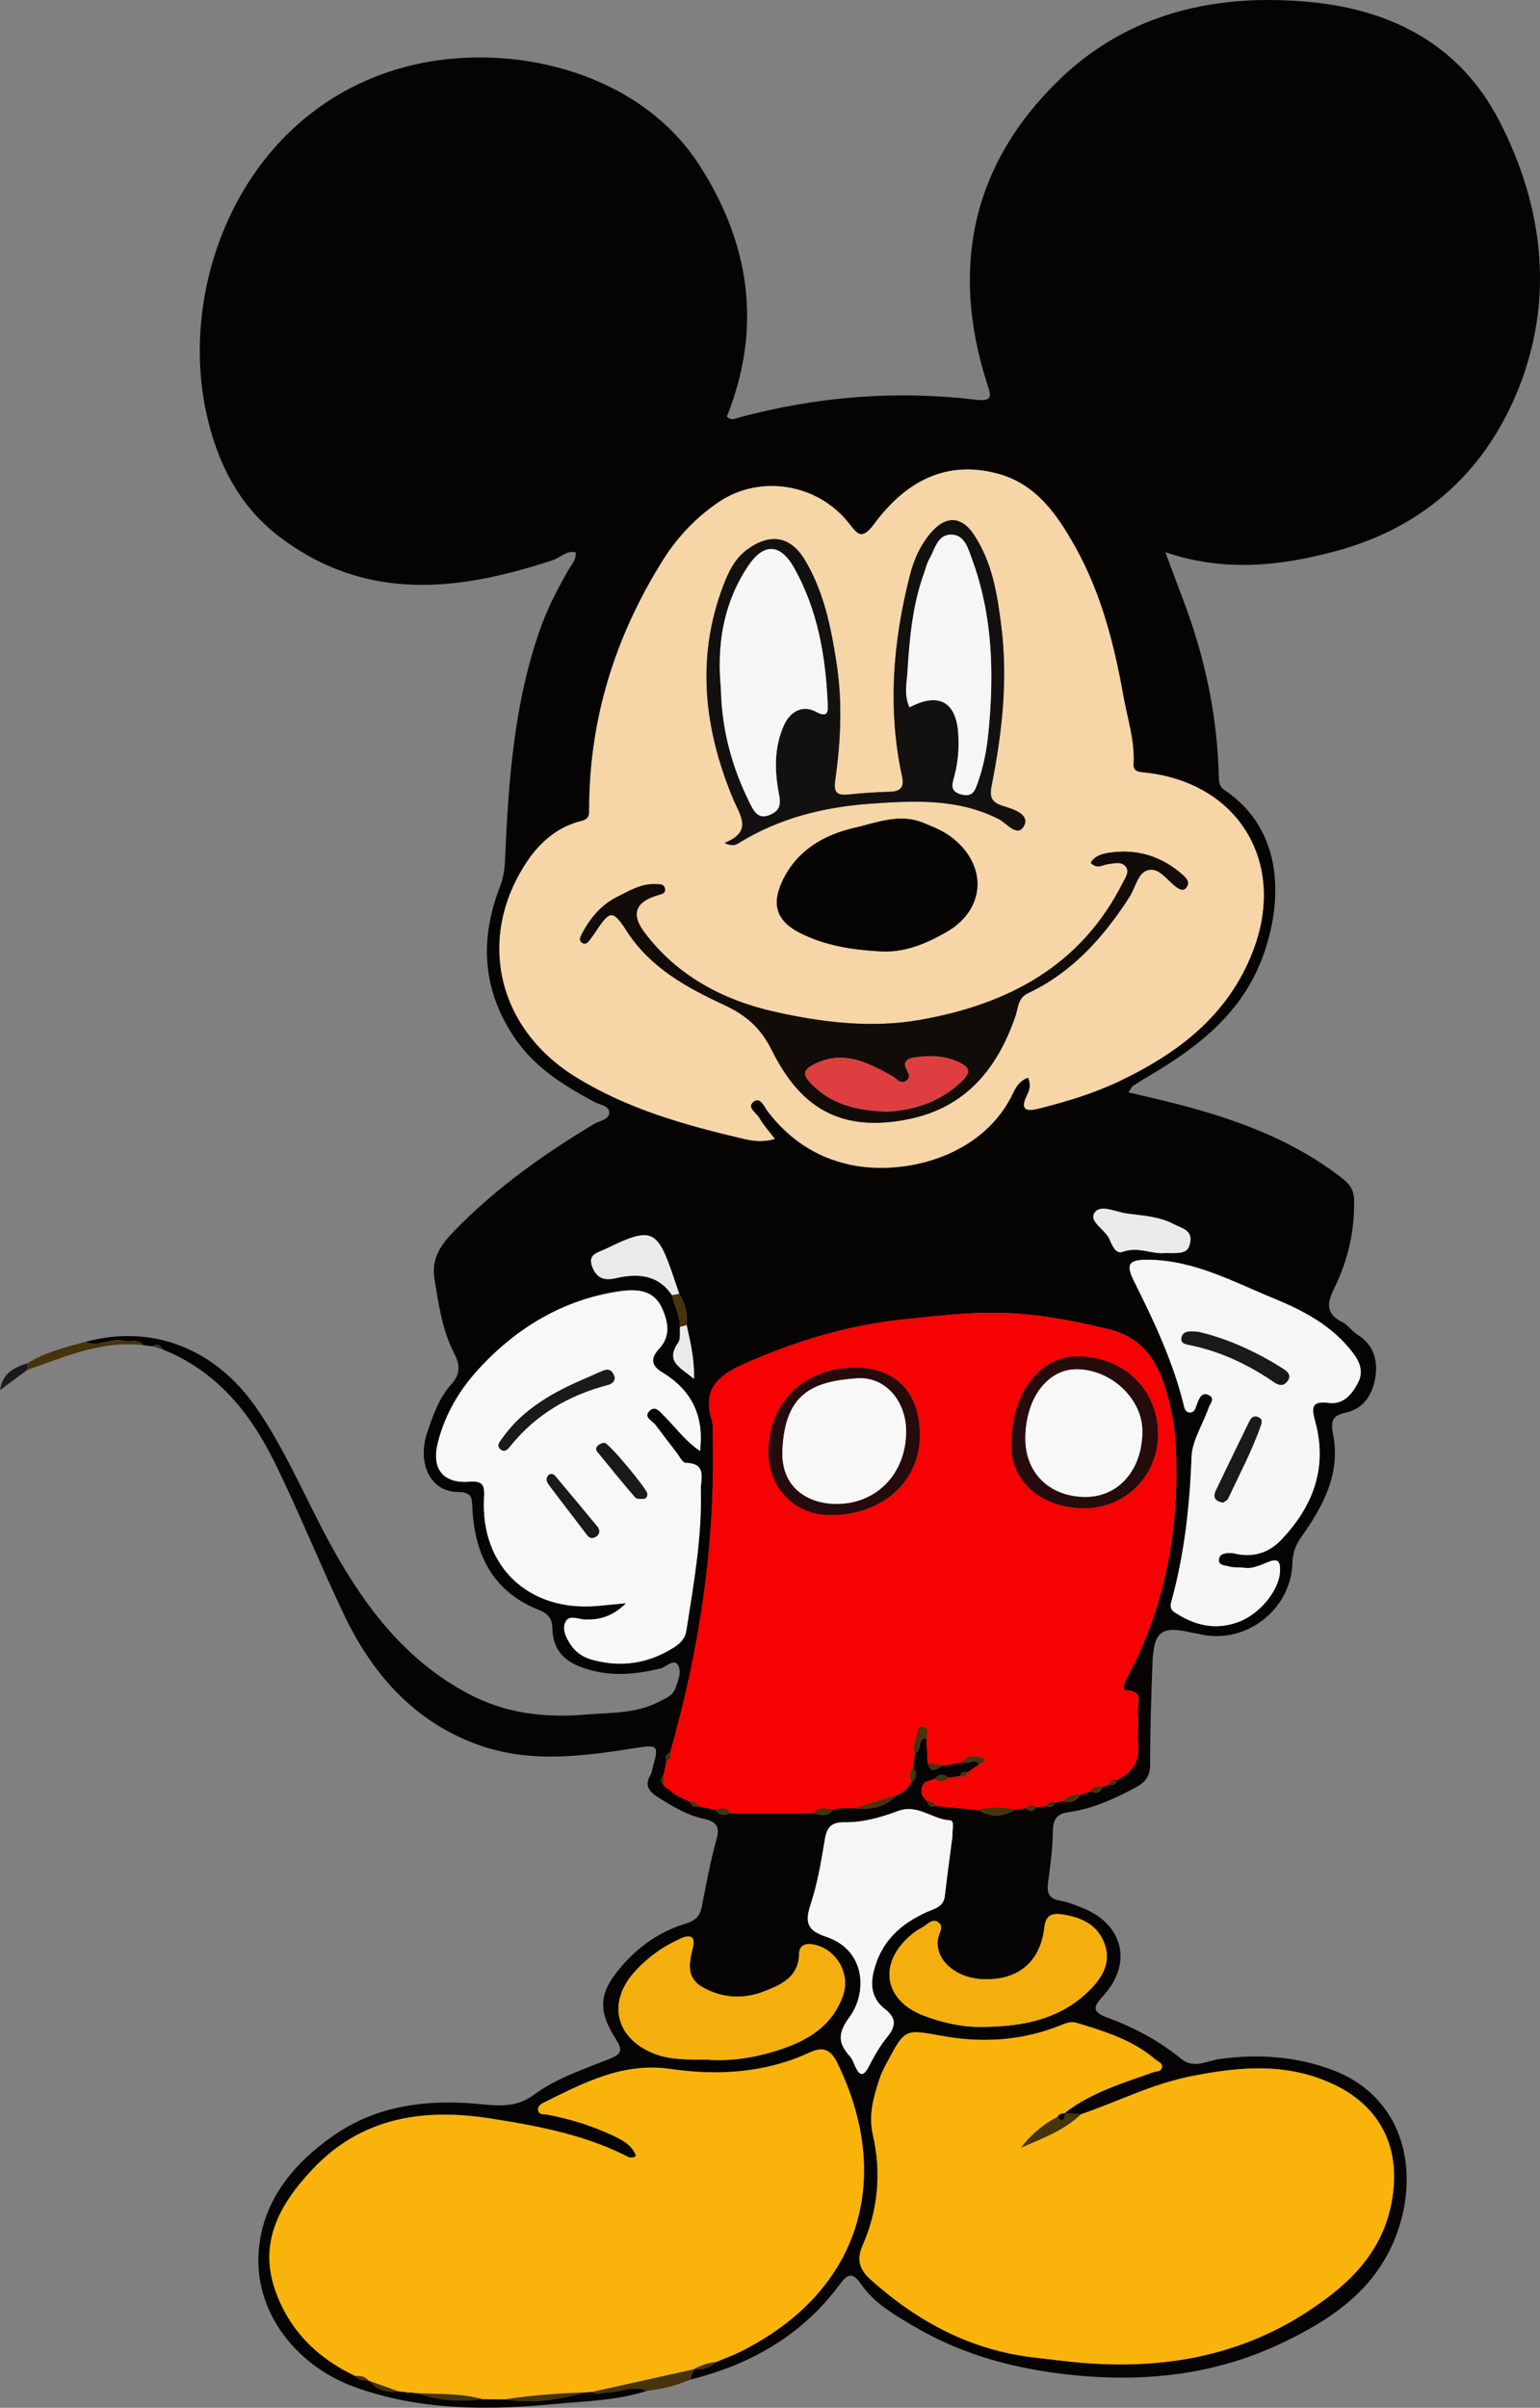 <?xml version="1.0" encoding="UTF-8"?> <svg xmlns="http://www.w3.org/2000/svg" id="Layer_2" data-name="Layer 2" viewBox="0 0 422.58 660.35"><rect x="0" y="0" width="422.58" height="660.35" fill="#808080" stroke="none"/><defs><style> .cls-1 { fill: #13110f; } .cls-1, .cls-2, .cls-3, .cls-4, .cls-5, .cls-6, .cls-7, .cls-8, .cls-9, .cls-10, .cls-11, .cls-12, .cls-13, .cls-14 { stroke-width: 0px; } .cls-2 { fill: #de3e40; } .cls-3 { fill: #eaeaea; } .cls-4 { fill: #f8f8f8; } .cls-5 { fill: #f80102; } .cls-6 { fill: #fab30b; } .cls-7 { fill: #1a1a1a; } .cls-8 { fill: #050403; } .cls-9 { fill: #f6f6f6; } .cls-10 { fill: #f6d5a7; } .cls-11 { fill: #f4af0f; } .cls-12 { fill: #120c09; } .cls-13 { fill: #250b0b; } .cls-14 { fill: #47330c; } </style></defs><g id="Layer_1-2" data-name="Layer 1"><g><path class="cls-8" d="M41.9,369.23c-.84-.1-1.68-.2-2.52-.3-1.48-1.91-3.65-.8-5.46-1.24-3.54-.87-6.94,1.93-10.49.33,18.27-4.97,35.61,1.77,46.88,18.05,8.56,12.37,14.09,26.36,21.42,39.38,8.97,15.94,19.93,30.11,36.7,39.03,10.33,5.5,21.1,6.71,32.32,5.75,6.73-.58,13.72-.18,20-3.49,1.73-.91,3.66-1.43,4.52-3.6.88-2.23,1.9-4.86.66-6.64-1.1-1.58-3.14.71-4.8,1.11-7.57,1.83-14.95,2.37-22.46-.72-4.87-2.01-6.99-5.52-7.1-10.27-.07-2.89-1.28-4.13-3.68-5.08-12.54-4.97-17.58-14.98-18.26-27.73-.16-2.92.08-4.58-4.11-4.63-7.39-.09-11.12-7.82-8.3-16.26,1.57-4.69,3.23-9.52,6.59-13.22,2.76-3.04,2.35-5.62.68-8.85-3.24-6.28-4.11-13.22-5.27-20.09-.95-5.64,1.83-9.45,5.38-13.11,11.32-11.67,24.43-21.01,38.32-29.34,1.53-.92,4.15-1.21,4.26-3.03.13-2.02-2.55-2.25-4.06-3.06-8.25-4.42-16.12-9.24-21.62-17.18-9.1-13.15-10.01-27.11-4.35-41.73.92-2.39,1.31-4.72,1.42-7.25.94-21.59,2.41-43.12,9.72-63.73,2.01-5.65,4.77-10.95,7.75-16.14.8-1.39,2.12-2.6,1.92-4.71-2.53-.57-4.2,1.45-6.27,2.13-25.95,8.61-51.41,11.54-75.06-6.44-11.21-8.52-17.06-20.51-19.97-33.69-8.12-36.84,10.77-83.77,54.99-95.25,27.54-7.15,63.38.95,80.19,26.95,13.91,21.51,17.39,44.63,7.62,69.05,1.12,1.28,2.42.5,3.6.19,21.28-5.67,42.87-7.42,64.74-4.79,5.2.63,3.92-1.66,2.96-4.7-10.04-31.65-3.91-60.02,19.87-83.03C309.69,3.45,333.99-1.99,360.01.61c22.4,2.24,40.75,12.01,51.34,32.44,11.98,23.11,15.13,48.08,5.75,72.48-8.87,23.06-25.88,39.01-50.7,45.66-15.42,4.13-30.63,5.68-46.63.26,1.8,4.82,3.37,9.04,4.97,13.26,5.92,15.67,9.37,31.85,9.71,48.62.03,1.56.39,2.56,1.55,3.34,16.67,11.19,15.89,31.1,10.5,45.72-5.67,15.37-17.53,24.59-30.89,32.52-1.57.93-3.15,1.87-4.68,2.87-.37.24-.56.77-1.28,1.81,4.7,1.12,9.08,2.1,13.42,3.22,16.21,4.18,31.73,9.83,45.16,20.29,2.19,1.7,3.29,3.3,3.34,6.13.16,8.5-1.72,16.5-5.44,24.05-1.91,3.87-2.56,6.99,2.16,9.29,1.59.77,2.68,2.52,4.21,3.48,4.39,2.77,5.65,6.94,4.91,11.64-.74,4.68-3.15,8.68-8.12,9.73-4.05.86-4.12,2.61-3.44,6.23,2,10.63-2.83,19.51-8.68,27.75-1.68,2.36-2.46,4.5-2.53,7.23-.35,12.96-12.99,22.57-25.56,19.51-.64-.16-1.31-.21-1.96-.36-8.53-1.98-10.54-.47-10.89,8.66-.35,9.15-.63,18.31-.64,27.47,0,3.14-1.18,4.82-3.84,6.25-5.9,3.16-11.88,5.92-18.6,6.84-2.8.38-4.2,1.74-4.23,4.98-.05,4.81-.71,9.63-1.34,14.41-.38,2.83.31,4.39,3.35,4.89,2.1.35,4.14,1.2,6.14,2,11.13,4.42,13.78,15.19,5.75,23.97-2.63,2.88-3.53,4.43,1.07,6.11,7.34,2.68,14.22,6.37,20.34,11.36,3.39,2.76,7.1.43,10.52-.04,10.42-1.41,20.6-.72,30.44,2.86,19.75,7.19,24.56,27.24,18.13,44.97-5.6,15.43-18.06,23.68-31.63,30.12-19.21,9.12-39.59,11.01-60.85,8.34-14.51-1.82-27.86-5.75-40.33-13.11-5.29-3.12-10.65-6.26-14.22-11.4-2.2-3.17-3.55-3.06-5.76-.07-10.34,14.02-24.51,22.12-41.19,26.25.37-.97.73-1.93,1.09-2.9h.03c2.27.22,4.31-.27,5.97-1.95,2.29-.97,4.65-1.81,6.88-2.92,34.01-17.08,41.39-48.7,26.42-79.18-1.61-3.28-3.57-4.66-7.49-2.83-12.16,5.67-25.28,6.43-38.14,4.56-13.11-1.9-23.58,3.64-34.41,8.97-.98.48-2.34,1.07-1.96,2.51.31,1.15,1.63.86,2.54,1.03,6.23,1.19,12.24,3.04,17.98,5.76,2.65,1.26,5.23,2.57,6.29,5.58-1.41.93-2.27.2-3.12-.22-11.63-5.75-24.21-8.09-36.84-10.06-18.32-2.87-35.33-.35-48.74,13.86-8.66,9.18-14.91,19.64-10.43,32.88,3.74,11.05,11.48,18.89,22.06,23.85.9,1.32,2.3,1.23,3.64,1.28l.19.07c2.14,2.53,4.9,3.31,8.09,2.89.66.06,1.31.13,1.97.19.33.52.69.58,1.11.09.6.06,1.2.13,1.8.19,5.9,2.03,11.94,2.49,18.1,1.65,2.01.02,4.02.05,6.03.07,7.51,1.26,14.82.17,22.04-1.9.66-.05,1.31-.11,1.97-.16,1.37,1.14,2.79.19,4.21.19,3.64,0,7.2-2.14,10.9-.45-8.16,2.67-16.7,2.81-25.12,3.61-18.64,1.78-37.23,1.81-55.15-4.66-16.18-5.84-29.4-21.85-25.75-41.22,2.19-11.61,9.72-20.41,19.46-27.34,12.76-9.09,27.07-10.43,41.9-8.92,5.02.51,9.31.52,13.62-2.64,6.34-4.66,13.9-7.07,21.13-10,3.1-1.26,3.12-2.52,1.49-5.09-5.19-8.18-4.82-12.88,1.47-20.17,4.76-5.53,10.62-9.6,17.62-11.7,2.62-.78,3.89-2.07,4.4-4.67,1.21-6.18,2.32-12.4,4.03-18.45,1.09-3.85-.4-4.93-3.71-5.67-4.41-.98-8.28-3.32-12.09-5.69-2.52-1.57-4.21-3.25-2.27-6.38.42-.68.43-1.6.67-2.39,1.63-5.61,1.17-5.85-4.6-4.94-14.66,2.31-29.37,4.35-43.87-1.01-17.45-6.45-28.71-19.49-36.41-35.64-6.5-13.63-12.13-27.65-18.78-41.25-6.91-14.14-16.15-25.48-31.07-31.45-.52-1.29-1.41-1.45-2.55-.81ZM188.41,363.41c.37-3.1-.43-5.93-2.02-8.56-.53-1.56-1.06-3.11-1.58-4.67-4.45-13.17-6-13.83-18.61-7.65-1.92.94-4.95,1.36-3.74,4.71,1.08,2.99,2.9,4.15,6.5,3.32,5.81-1.35,11.59-1.12,15.45,4.67.64,2.9,2.17,5.58,2.18,8.64-.13,1.47.25,3.29-.48,4.34-3.74,5.38.83,6.88,4.33,9.99.15-5.64-1.03-10.2-2.02-14.79ZM296.59,579.86c-1.48-.11-2.95-.23-4.43-.34,7.22-5.63,15.87-8.17,24.29-11.18.9-.32,2.19-.13,2.41-1.33.23-1.21-1.05-1.5-1.77-2.13-6.22-5.39-13.86-7.71-21.51-10.05-1.6-.49-2.92-.04-4.32.54-10.64,4.36-21.65,5.04-32.86,2.99-10.08-1.84-10.08-1.94-14.97,7.26-.78,1.47-1.57,2.96-2.08,4.54-1.63,5.01-3.11,9.78-1.8,15.45,2.36,10.26,1.4,20.61-2.88,30.34-1.76,3.99-.56,6.76,2.26,9.28,12.95,11.57,27.65,19.45,45.17,21.38,4.13.45,8.24,1.01,12.38,1.37,22.31,1.92,43.42-1.61,62.46-14.1,11.12-7.29,20.3-15.87,22.94-29.95,2.67-14.24-2.69-25.87-15.61-32.11-12.91-6.23-26.15-5.04-39.55-2.36-10.53,2.1-20.08,6.97-30.12,10.42ZM223.15,497.31c1.89.33,3.88,1.24,5.31-.97,1.99-.65,4.03-.52,6.06-.4,4.52.52,8.59-.4,11.88-3.77,1.65-.69,2.81-1.92,3.73-3.42,1.63-1.13,1.59-2.45.42-3.88.17-1.37.33-2.73.5-4.1,2.19-.47.42-4.04,3.18-4.06.11,2.31.22,4.61.33,6.92,1.19,3.7,3.19.42,4.8.56,1.58-.3,3.16-.6,4.75-.9,1.45.87,3.28-1.35,4.61.56-1.06.73-2.12,1.46-3.17,2.19-1.07-.33-1.81,0-2.18,1.09-1.03.15-2.06.29-3.09.44-1.34-1.08-2.61-1.21-3.75.29-.86.3-1.73.6-2.59.89-.29.07-.45.25-.51.54-1.13,1.89-.52,3.4,1.01,4.73.24,1.38,1.03,1.74,2.29,1.24,3.88.37,7.75.75,11.63,1.12,3.39,2.02,6.76,2.11,10.12-.06l3.08-.38c1.03,1.04,1.95.97,2.75-.29.95-.12,1.89-.24,2.84-.37,1.08.51,1.88.27,2.32-.89.7-.13,1.4-.26,2.1-.39,2.04.58,3.72.15,4.87-1.76l2.78-.89c1.4.43,2.7.62,3.21-1.24.63-.21,1.26-.41,1.9-.62,1.13.25,1.85-.18,2.15-1.3,4.12-2.02,6.38-5.04,5.87-9.92-.29-2.8.2-5.69-.11-8.48-.26-2.3,1.93-5.97-3.13-6.22-1.3-.06-.62-1.97-.08-2.96,10.83-20.02,14.71-41.48,13.6-64.06-.25-5.04-1.09-9.84-2.48-14.67-2.42-8.45-6.46-14.99-15.8-17.3-9.71-2.4-19.42-4.23-29.46-4.51-9.04-.25-17.94.84-26.87,1.76-15.5,1.61-30.19,6.11-44.41,12.49-6.95,3.12-10.83,7.15-8.29,15.19.49,1.53.25,3.31.28,4.97.69,29.35-3.65,58.02-11.68,86.19-1.16.42-1.5,1.2-1.03,2.33-.25,1.25-.51,2.5-.76,3.75-.93,1.01-.99,2.01.08,2.97,1.09.85,2.18,1.7,3.28,2.55.15.3.4.45.74.43,1.07.49,2.13.99,3.2,1.48.31,1.2,1.06,1.58,2.22,1.17,1.57.32,3.15.64,4.72.97,1.07,1.94,2.71,1.39,4.32.98,7.5,0,15,0,22.5,0ZM282.11,295.54c.8,1.85.46,3.28-.22,4.65-2.28,4.54-.03,4.67,3.55,3.76,7.41-1.9,14.75-4.1,21.64-7.39,16.31-7.78,30.06-18.19,36.81-35.95,9.16-24.11-4.1-46.03-29.8-48.72-1.61-.17-3.18-.27-3.06-2.34.38-6.42-1.68-12.46-2.78-18.64-2.55-14.29-6.13-28.31-13.29-41.05-4.84-8.62-10.54-16.92-20.75-19.82-14.66-4.17-25.85,2.24-34.23,13.54-3.64,4.91-4.73,2.84-7.23-.28-8.54-10.65-24.17-13.21-35.44-5.65-6.27,4.2-11.46,9.69-15.46,16.08-13,20.76-20.11,43.31-20.18,67.93,0,1.72.15,2.95-2.26,3.54-6.4,1.58-11.27,5.83-14.78,11.09-14.01,20.99-8.17,45.76,13.32,59.06,14.23,8.81,30.02,13.22,46.05,16.98,2.5.59,5.38,1.03,8.6.03-1.69-2.23-3.16-3.82-4.2-5.66-.81-1.42-3.58-2.97-1.68-4.5,1.93-1.54,2.93,1.3,3.93,2.6,5.78,7.52,13.06,12.53,22.46,14.6,14.31,3.14,35.54-1.71,44.3-18.46,1.01-1.94,1.77-4.33,4.69-5.39ZM192.08,397.95c1.23-10.17-2.72-16.97-10.46-21.64-3.4-2.05-2.79-4.19-.77-6.39,2.92-3.19,2.65-6.5,1.23-10.15-1.79-4.61-4.83-6.72-12.23-5.61-15.32,2.31-28.08,9.96-38.48,21.28-5.31,5.78-9.33,12.54-11.25,20.31-1.75,7.07,1.42,11.16,8.67,10.61,3.97-.3,4.19,1.18,4.02,4.5-.96,18.71,12.19,31.17,30.97,29.59,2.23-.19,4.45-.42,8.03-.77-3.93,3.85-7.42,4.57-11.26,4.49-1.88-.04-4.46-1.47-5.44.76-.92,2.1.31,4.47,1.69,6.43,1.42,2.01,3.45,3.22,5.68,3.84,7.94,2.19,15.48,1.04,22.42-3.38,1.6-1.02,3.07-2.27,3.43-4.61,2-12.79,4.31-25.54,3.97-38.55-.08-3.09,1.78-7.36-4.16-7.46-.87-.02-1.75-1.86-2.56-2.91-1.93-2.49-3.83-5-5.74-7.51-.89-1.18-3.41-2.11-1.58-3.87,1.6-1.54,2.94.39,4.09,1.54,3.02,3,5.5,6.58,9.72,9.5ZM341.68,429.99c-2.16-.15-3.37-.04-4.46-.37-1.13-.34-3.1-.24-2.71-2.14.31-1.52,1.98-1.54,3.31-1.54.65,0,1.31.23,1.96.34,4.64.8,8.64-.66,11.79-3.97,8.68-9.11,12.76-19.7,9.36-32.29-.97-3.61-1.39-5.92,3.66-5.26,4.12.54,6.45-2.47,8.07-5.59,1.47-2.84.61-5.49-1.47-8.2-5.59-7.3-13.26-11.4-21.43-14.75-11.15-4.58-21.89-10.51-34.45-10.72-5.51-.09-6.53,1.1-4.15,5.86,5.42,10.82,10.59,21.73,13.54,33.54.26,1.05.45,2.58,1.93,2.49,1.38-.08,1.49-1.59,1.92-2.63.59-1.43,1.26-3.07,3.16-2.13,1.84.91.32,2.38-.05,3.44-1.55,4.54-4.54,8.97-4.7,13.52-.49,13.52-1.97,26.8-5.59,39.84-.27.99-.17,2.02.81,2.67,5.38,3.63,11.15,5.09,17.47,2.82,5.96-2.13,11.33-8.72,11.57-13.85.13-2.62-.33-3.89-3.32-2.63-2.27.95-4.64,1.88-6.23,1.56ZM261.36,503.59c-.16-1.78.78-4.29-.78-4.37-4.85-.27-8.74-4.59-14.26-2.51-4.59,1.73-9.54,3.14-14.55,3.06-3.59-.06-4.87,1.29-5.43,4.71-.99,6.05-2.04,12.17-3.95,17.97-1.58,4.81-.81,7.03,4.17,8.67,11.21,3.69,11.37,15.51,6.58,22.02-3.36,4.56-3.19,7.21.1,10.85.64.71.98,1.72,1.39,2.63,1.16,2.61,2.2,3.15,3.76.16,1.45-2.79,3.01-5.59,4.99-8.01,2.45-3,2.74-5.23-.58-7.81-3.31-2.57-4.08-6.07-3.06-10.27,1.99-8.15,7.3-13.07,14.65-16.33,2.03-.9,4.53-1.36,4.87-4.36.64-5.6,1.42-11.18,2.1-16.41ZM193.86,564.88c6.91.51,13.61-.59,20.13-2.75,7.83-2.59,14.5-6.58,17.37-14.97,2.06-6-2.01-12.81-8.27-13.89-2.22-.38-3.77.3-3.82,2.63-.14,6.52-5.24,8.58-9.9,10.35-5.37,2.05-11.04,1.77-16.31-1.09-5-2.72-3.91-6.88-2.89-11.25.72-3.05-1-3.36-3.44-2.25-4.91,2.23-9.22,5.3-12.78,9.34-7.4,8.4-4.89,18.17,5.65,22.27,4.61,1.79,9.46,1.54,14.26,1.61ZM270.21,555.89c10.72-.13,20.87-2.16,28.79-10.07,3.35-3.35,5.92-7.45,4.17-12.5-1.92-5.53-6.59-7.57-11.98-8.31-2.76-.38-4.27.47-4.62,3.61-1.07,9.46-7.17,14.52-16.71,14.2-7.69-.26-13.42-5.38-12.47-11.12.26-1.54,1.78-3.36,0-4.55-1.66-1.1-3.01.8-4.41,1.51-1.17.59-2.27,1.4-3.27,2.26-8.94,7.8-7.01,17.92,3.97,21.98,5.38,1.99,10.8,3.18,16.53,3ZM319.79,343.64c5.18.2,6.31-.25,6.81-2.94.63-3.42-2.47-3.87-4.44-4.93-4.01-2.16-8.56-2.37-12.97-2.96-3.03-.4-7.19-2.63-8.83-.2-1.64,2.42,2.89,4.55,4.08,7.23.68,1.52,1.68,4.21,3.62,3.49,4.27-1.59,8.17.78,11.74.31Z"></path><path class="cls-14" d="M23.43,368.02c3.55,1.59,6.95-1.21,10.49-.33,1.81.45,3.98-.67,5.46,1.24-11.39-1.4-21.52,3.19-31.86,6.74,0-.59,0-1.19,0-1.78,4.91-3.03,10.42-4.43,15.92-5.88Z"></path><path class="cls-14" d="M177.52,655.72c-3.7-1.69-7.25.45-10.9.45-1.42,0-2.84.95-4.21-.19,9.34-2.08,18.68-4.15,28.03-6.23-.36.97-.73,1.93-1.09,2.9-3.79,1.6-7.74,2.58-11.82,3.06Z"></path><path class="cls-7" d="M7.52,373.89c0,.59,0,1.19,0,1.78-2.51,1.86-5.01,3.73-7.52,5.59.68-4.69,3.92-6.24,7.52-7.37Z"></path><path class="cls-14" d="M41.9,369.23c1.14-.64,2.03-.48,2.55.81-.85-.27-1.7-.54-2.55-.81Z"></path><path class="cls-10" d="M282.11,295.54c-2.92,1.05-3.68,3.45-4.69,5.39-8.76,16.75-29.99,21.61-44.3,18.46-9.4-2.07-16.68-7.07-22.46-14.6-1-1.31-2.01-4.15-3.93-2.6-1.9,1.53.87,3.08,1.68,4.5,1.04,1.83,2.51,3.43,4.2,5.66-3.23.99-6.1.55-8.6-.03-16.03-3.76-31.81-8.17-46.05-16.98-21.49-13.3-27.33-38.07-13.32-59.06,3.51-5.26,8.39-9.51,14.78-11.09,2.41-.59,2.25-1.82,2.26-3.54.07-24.62,7.19-47.17,20.18-67.93,4-6.4,9.2-11.88,15.46-16.08,11.27-7.56,26.9-5,35.44,5.65,2.5,3.12,3.59,5.19,7.23.28,8.38-11.3,19.57-17.71,34.23-13.54,10.21,2.9,15.91,11.2,20.75,19.82,7.16,12.74,10.74,26.76,13.29,41.05,1.1,6.19,3.16,12.22,2.78,18.64-.12,2.07,1.44,2.17,3.06,2.34,25.7,2.69,38.97,24.61,29.8,48.72-6.75,17.76-20.5,28.17-36.81,35.95-6.9,3.29-14.23,5.49-21.64,7.39-3.57.92-5.82.78-3.55-3.76.69-1.37,1.03-2.8.22-4.65ZM198.78,231.18c2.22,1.03,3.07.58,3.95.04,11.1-6.87,23.36-9.89,36.22-10.8,11.97-.84,23.9-1.47,35.16,4.26,2.12,1.08,5.15,5.28,6.94,1.7,1.53-3.06-3.07-4.49-5.76-5.31-3.02-.93-3.85-2.25-3.22-5.39,2.87-14.41,4.55-28.93,2.72-43.65-1.11-8.95-2.47-17.83-7.65-25.53-3.16-4.7-7.28-5.11-11.12-1.01-3.22,3.45-5.17,7.68-6.33,12.24-4.67,18.27-6.19,36.68-2.15,55.29.59,2.72-.29,4.04-3.22,4.12-3.82.11-7.64.38-11.45.76-2.96.3-4.2-.29-3.7-3.77,1.54-10.74,2.04-21.54.37-32.34-1.5-9.71-3.45-19.3-8.49-27.9-4-6.82-9.56-7.81-15.9-3.26-3.61,2.59-5.35,6.46-6.78,10.25-7.43,19.74-5.13,39.15,2.79,58.21,1.86,4.47,5.58,8.97-2.38,12.1ZM299.3,236.6c1.69,1.87,3.23.58,4.76.39,1.63-.21,3.58-.79,4.75.57,1.29,1.49-.01,3.16-.74,4.61-11.54,22.83-31.58,33.29-55.56,37.52-13.27,2.34-26.69.74-39.62-2.14-14.27-3.17-27.1-9.82-36.18-22.04q-5.44-7.31,3.92-10.04c.97-.28,2.09-.43,1.84-1.79-.24-1.28-1.41-1.16-2.39-1.22-4.02-.23-7.37,1.83-10.73,3.5-4.43,2.21-7.52,5.96-9.78,10.35-.39.75-.73,1.65.11,2.24.82.58,1.55.08,2.08-.66.59-.81,1.19-1.6,1.74-2.43,3.83-5.81,4.68-6.05,8.46-.15,6.45,10.06,16.43,15.5,26.61,20.23,6.2,2.88,10.12,6.27,13.28,12.58,7.11,14.23,17.58,23.07,37.98,18.7,15.36-3.29,23.95-13.91,28.83-28.19.76-2.21.61-4.92,3.44-6.25,12.16-5.73,20.72-15.34,27.84-26.4,1.61-2.51,2.27-6.43,4.87-7.29,3.13-1.03,5.32,2.57,7.77,4.42.97.74,2.12,1.5,3.03.23.97-1.35-.01-2.49-1.05-3.41-5.83-5.15-12.61-7.25-20.29-6.05-1.83.29-3.84.78-4.96,2.71ZM240.82,260.87c6.98.63,13.17-1.97,18.91-5.27,10.92-6.28,11.29-18.59,1.17-26.12-2.31-1.72-4.89-2.72-7.5-3.8-6.57-2.72-12.8-.05-18.95,1.36-8.5,1.95-15.81,6.25-19.75,14.55-3.11,6.57-1.55,11.11,4.98,14.36,6.62,3.29,13.82,4.49,21.14,4.92Z"></path><path class="cls-5" d="M183.88,480.67c8.03-28.17,12.36-56.84,11.68-86.19-.04-1.66.2-3.44-.28-4.97-2.54-8.04,1.33-12.07,8.29-15.19,14.22-6.37,28.91-10.87,44.41-12.49,8.93-.93,17.83-2.01,26.87-1.76,10.04.28,19.75,2.12,29.46,4.51,9.35,2.31,13.38,8.84,15.8,17.3,1.38,4.83,2.23,9.63,2.48,14.67,1.11,22.58-2.77,44.04-13.6,64.06-.54.99-1.23,2.9.08,2.96,5.06.24,2.87,3.92,3.13,6.22.31,2.8-.18,5.68.11,8.48.51,4.87-1.75,7.89-5.87,9.92-1.16-.3-1.81.25-2.15,1.31-.63.21-1.26.41-1.9.62-1.36-.34-2.51-.12-3.21,1.24-.93.3-1.85.59-2.78.89-1.9-.19-3.5.47-4.87,1.76-.7.13-1.4.26-2.1.39-1.11-.57-1.79-.03-2.32.89-.95.12-1.89.24-2.84.37-1.01-.81-1.92-.69-2.75.29-1.03.13-2.05.25-3.07.38-3.38-.79-6.75-.76-10.12.07-3.88-.37-7.75-.75-11.63-1.12-.47-.94-1.18-1.46-2.29-1.24-1.53-1.32-2.14-2.84-1.01-4.72.53.15.7-.03.51-.55.86-.3,1.73-.6,2.59-.89,1.33.98,2.58.84,3.75-.29,1.03-.15,2.06-.29,3.09-.43,1.16.5,1.74-.15,2.18-1.09,1.06-.73,2.12-1.46,3.17-2.19,1.56-.52,2.09-1.43.2-1.96-1.68-.47-3.61-.42-4.81,1.4-1.58.3-3.16.6-4.75.9-1.6-.19-3.2-.37-4.8-.55-.11-2.31-.22-4.61-.33-6.92.18-1.25.73-2.93-.97-3.22-1.35-.23-1.53,1.45-1.7,2.53-.25,1.57-1.39,3.05-.5,4.74-.17,1.37-.33,2.73-.5,4.1-1.19,1.18-.97,2.51-.42,3.88-.91,1.5-2.08,2.72-3.73,3.42-3.96,1.26-7.92,2.52-11.88,3.77-2.04-.13-4.08-.26-6.06.39-1.92-.53-3.81-.84-5.31.97-7.5,0-15,0-22.5,0-1.16-1.56-2.67-1.59-4.32-.98-1.57-.32-3.15-.64-4.72-.97-.46-.93-1.1-1.51-2.22-1.17-1.07-.49-2.13-.99-3.2-1.48-.03-.51-.26-.7-.74-.43-1.09-.85-2.18-1.7-3.27-2.55-.02-.99-.05-1.98-.08-2.97.25-1.25.51-2.5.76-3.75.98-.49,1.51-1.19,1.03-2.33ZM277.6,395.2c-.99,10.7,8.11,18.5,20.02,18.46,11.27-.04,20.45-9.02,20.12-21.01-.31-11.31-8.94-20.44-21.93-20.67-10.27-.18-18.2,10.13-18.21,23.23ZM252.4,393.41c-.08-11.72-6.76-18.45-18.17-18.31-13.75.17-23.33,9.68-23.36,23.21-.03,9.92,7.44,17.39,17.26,17.25,14.34-.21,24.37-9.35,24.28-22.14Z"></path><path class="cls-6" d="M190.43,649.76c-9.34,2.08-18.68,4.15-28.03,6.23-.66.05-1.31.11-1.97.16-7.38.22-14.73.8-22.04,1.9-2.01-.02-4.02-.05-6.03-.07-5.93-1.66-12.05-1.29-18.1-1.65-.6-.06-1.2-.13-1.8-.19-.37-.03-.74-.06-1.11-.09-.66-.06-1.31-.13-1.97-.19-2.7-.96-5.4-1.92-8.09-2.89,0,0-.19-.07-.19-.07-.95-1.19-2.25-1.37-3.64-1.28-10.58-4.97-18.32-12.81-22.06-23.85-4.48-13.25,1.77-23.7,10.43-32.88,13.4-14.21,30.41-16.73,48.74-13.86,12.64,1.98,25.22,4.31,36.84,10.06.85.42,1.71,1.15,3.12.22-1.06-3.02-3.64-4.33-6.29-5.58-5.74-2.72-11.75-4.57-17.98-5.76-.91-.17-2.24.12-2.54-1.03-.38-1.44.98-2.03,1.96-2.51,10.84-5.33,21.3-10.87,34.41-8.97,12.87,1.86,25.98,1.1,38.14-4.56,3.92-1.82,5.88-.45,7.49,2.83,14.97,30.49,7.59,62.11-26.42,79.18-2.22,1.11-4.58,1.95-6.88,2.92-2.13.2-4.11.89-5.97,1.94h-.03Z"></path><path class="cls-6" d="M296.59,579.86c10.05-3.45,19.6-8.32,30.12-10.42,13.41-2.68,26.64-3.87,39.55,2.36,12.93,6.24,18.29,17.87,15.61,32.11-2.64,14.08-11.82,22.66-22.94,29.95-19.05,12.49-40.16,16.01-62.46,14.1-4.13-.35-8.25-.91-12.38-1.37-17.52-1.93-32.22-9.81-45.17-21.38-2.82-2.52-4.02-5.29-2.26-9.28,4.29-9.73,5.24-20.09,2.88-30.34-1.3-5.67.17-10.44,1.8-15.45.51-1.57,1.3-3.07,2.08-4.54,4.89-9.2,4.89-9.1,14.97-7.26,11.2,2.05,22.21,1.37,32.86-2.99,1.4-.57,2.72-1.03,4.32-.54,7.65,2.34,15.29,4.66,21.51,10.05.72.63,2,.92,1.77,2.13-.23,1.2-1.52,1.01-2.41,1.33-8.42,3.02-17.07,5.55-24.29,11.18,0,0,.13.03.13.03-.77.14-1.65.07-2.04,1-3.97,2.04-7.31,4.84-10.06,8.46,5.79-2.5,11.73-4.67,16.41-9.14Z"></path><path class="cls-4" d="M192.08,397.95c-4.22-2.93-6.7-6.5-9.72-9.5-1.16-1.15-2.49-3.08-4.09-1.54-1.82,1.76.69,2.69,1.58,3.87,1.91,2.51,3.8,5.02,5.74,7.51.81,1.05,1.69,2.89,2.56,2.91,5.94.1,4.08,4.37,4.16,7.46.33,13.02-1.97,25.77-3.97,38.55-.37,2.33-1.83,3.59-3.43,4.61-6.94,4.42-14.48,5.57-22.42,3.38-2.24-.62-4.27-1.83-5.68-3.84-1.38-1.96-2.61-4.33-1.69-6.43.98-2.24,3.56-.8,5.44-.76,3.84.08,7.33-.64,11.26-4.49-3.58.35-5.8.58-8.03.77-18.77,1.58-31.92-10.88-30.97-29.59.17-3.32-.05-4.8-4.02-4.5-7.25.55-10.42-3.54-8.67-10.61,1.92-7.77,5.94-14.53,11.25-20.31,10.4-11.32,23.15-18.97,38.48-21.28,7.4-1.11,10.44,1,12.23,5.61,1.42,3.65,1.69,6.96-1.23,10.15-2.02,2.2-2.63,4.33.77,6.39,7.74,4.67,11.69,11.47,10.46,21.64ZM168.7,377.88c-.45-1.54-1.2-2.76-3.16-1.99-1.54.61-3.03,1.34-4.56,1.99-8.95,3.82-17.37,8.37-23.17,16.59-.67.95-1.68,2.02-.45,3.02,1.27,1.03,2.14-.25,2.84-1.11,6.95-8.55,15.97-13.77,26.51-16.53,1.07-.28,1.8-.76,1.99-1.98ZM164.43,419.82c-.14-.36-.18-.73-.37-.97-3.89-4.69-7.78-9.38-11.71-14.04-.44-.52-1.19-.79-1.76-.3-.94.81-.61,1.89-.02,2.68,3.46,4.61,7,9.15,10.48,13.75.58.76,1.24,1.07,2.09.71.79-.33,1.33-.93,1.28-1.83ZM177.6,409.65c0-1.19-10.5-13.83-11.7-13.92-.56-.04-1.22.29-1.71.64-.56.41-.83,1.12-.33,1.73,3.44,4.22,6.88,8.45,10.44,12.58.4.46,1.53.46,2.3.4.69-.05,1.1-.64,1.01-1.43Z"></path><path class="cls-9" d="M341.68,429.99c1.59.32,3.96-.6,6.23-1.56,2.99-1.26,3.45,0,3.32,2.63-.25,5.13-5.62,11.72-11.57,13.85-6.32,2.26-12.08.8-17.47-2.82-.97-.65-1.08-1.69-.81-2.67,3.61-13.04,5.1-26.32,5.59-39.84.17-4.55,3.15-8.98,4.7-13.52.36-1.06,1.88-2.53.05-3.44-1.9-.94-2.57.7-3.16,2.13-.43,1.04-.54,2.55-1.92,2.63-1.48.09-1.67-1.44-1.93-2.49-2.96-11.81-8.12-22.72-13.54-33.54-2.38-4.76-1.36-5.95,4.15-5.86,12.56.21,23.29,6.14,34.45,10.72,8.17,3.36,15.84,7.46,21.43,14.75,2.08,2.71,2.93,5.37,1.47,8.2-1.61,3.12-3.95,6.13-8.07,5.59-5.05-.66-4.64,1.65-3.66,5.26,3.39,12.59-.68,23.18-9.36,32.29-3.15,3.31-7.15,4.77-11.79,3.97-.66-.11-1.31-.34-1.96-.34-1.33,0-3,.02-3.31,1.54-.39,1.9,1.58,1.81,2.71,2.14,1.09.32,2.3.21,4.46.37ZM329.05,365.32c-2.92-.35-4.51-.24-4.86,1.62-.29,1.57,1.24,1.75,2.32,1.97,8.39,1.73,15.97,5.29,22.99,10.11,1.44.99,2.72,1.28,3.83-.31,1.09-1.56-.11-2.58-1.17-3.26-7.55-4.84-15.65-8.39-23.12-10.12ZM335.64,412.07c.39-.3,1.13-.58,1.36-1.09,3.13-6.73,6.66-13.29,9.08-20.34.3-.89.1-1.65-.84-2-1.13-.43-1.87.06-2.37,1.1-3.09,6.38-6.24,12.74-9.27,19.15-.79,1.67-.19,2.89,2.04,3.18Z"></path><path class="cls-9" d="M261.36,503.59c-.68,5.23-1.46,10.81-2.1,16.41-.34,2.99-2.85,3.46-4.87,4.36-7.35,3.27-12.66,8.18-14.65,16.33-1.02,4.2-.26,7.69,3.06,10.27,3.32,2.58,3.03,4.81.58,7.81-1.98,2.42-3.54,5.22-4.99,8.01-1.55,2.99-2.6,2.45-3.76-.16-.4-.91-.74-1.91-1.39-2.63-3.29-3.64-3.45-6.29-.1-10.85,4.79-6.51,4.62-18.33-6.58-22.02-4.98-1.64-5.75-3.87-4.17-8.67,1.91-5.8,2.95-11.92,3.95-17.97.56-3.42,1.85-4.77,5.43-4.71,5.01.08,9.96-1.33,14.55-3.06,5.52-2.08,9.41,2.24,14.26,2.51,1.56.09.62,2.59.78,4.37Z"></path><path class="cls-11" d="M193.86,564.88c-4.8-.08-9.64.18-14.26-1.61-10.54-4.09-13.05-13.87-5.65-22.27,3.56-4.04,7.87-7.11,12.78-9.34,2.44-1.11,4.15-.8,3.44,2.25-1.03,4.37-2.12,8.53,2.89,11.25,5.27,2.87,10.94,3.15,16.31,1.09,4.65-1.78,9.75-3.83,9.9-10.35.05-2.33,1.6-3.01,3.82-2.63,6.26,1.08,10.33,7.89,8.27,13.89-2.87,8.39-9.54,12.38-17.37,14.97-6.53,2.15-13.22,3.25-20.13,2.75Z"></path><path class="cls-11" d="M270.21,555.89c-5.73.18-11.15-1.01-16.53-3-10.98-4.06-12.91-14.18-3.97-21.98.99-.87,2.1-1.67,3.27-2.26,1.41-.71,2.75-2.62,4.41-1.51,1.79,1.19.26,3.01,0,4.55-.96,5.75,4.78,10.87,12.47,11.12,9.53.32,15.63-4.74,16.71-14.2.36-3.13,1.86-3.99,4.62-3.61,5.4.75,10.07,2.78,11.98,8.31,1.75,5.05-.81,9.15-4.17,12.5-7.93,7.91-18.08,9.94-28.79,10.07Z"></path><path class="cls-3" d="M319.79,343.64c-3.57.47-7.47-1.9-11.74-.31-1.94.72-2.94-1.97-3.62-3.49-1.19-2.68-5.72-4.81-4.08-7.23,1.65-2.43,5.8-.21,8.83.2,4.41.59,8.96.81,12.97,2.96,1.97,1.06,5.08,1.51,4.44,4.93-.5,2.69-1.62,3.14-6.81,2.94Z"></path><path class="cls-3" d="M184.4,355.23c-3.86-5.8-9.64-6.02-15.45-4.67-3.59.83-5.42-.33-6.5-3.32-1.21-3.35,1.82-3.77,3.74-4.71,12.61-6.18,14.16-5.52,18.61,7.65.53,1.56,1.06,3.11,1.58,4.67-.66.13-1.32.26-1.98.39Z"></path><path class="cls-3" d="M188.41,363.41c.99,4.58,2.17,9.15,2.02,14.79-3.5-3.11-8.07-4.62-4.33-9.99.73-1.05.35-2.87.48-4.33.61-.15,1.22-.3,1.83-.46Z"></path><path class="cls-14" d="M296.59,579.86c-4.68,4.47-10.62,6.64-16.41,9.14,2.76-3.62,6.09-6.42,10.06-8.46.34.61.9,1.21,1.52.76.39-.29.36-1.15.52-1.76,0,0-.12-.03-.13-.03,1.48.11,2.95.23,4.43.34Z"></path><path class="cls-14" d="M138.4,658.05c7.31-1.1,14.66-1.68,22.04-1.9-7.22,2.07-14.53,3.15-22.04,1.9Z"></path><path class="cls-14" d="M114.27,656.33c6.05.35,12.17-.02,18.1,1.65-6.16.84-12.2.39-18.1-1.65Z"></path><path class="cls-14" d="M234.52,495.95c3.96-1.26,7.92-2.52,11.88-3.77-3.29,3.37-7.36,4.29-11.88,3.77Z"></path><path class="cls-14" d="M268.33,496.38c3.37-.82,6.74-.85,10.12-.07-3.36,2.17-6.73,2.09-10.12.07Z"></path><path class="cls-14" d="M188.41,363.41c-.61.15-1.22.31-1.83.46-.01-3.06-1.54-5.74-2.18-8.64.66-.13,1.32-.26,1.98-.38,1.59,2.64,2.39,5.46,2.02,8.56Z"></path><path class="cls-14" d="M251.04,480.78c-.89-1.69.25-3.18.5-4.74.17-1.08.35-2.76,1.7-2.53,1.71.28,1.16,1.97.97,3.22-2.76.02-.99,3.59-3.18,4.06Z"></path><path class="cls-14" d="M101.3,652.97c2.7.96,5.4,1.92,8.09,2.89-3.19.42-5.95-.36-8.09-2.89Z"></path><path class="cls-14" d="M223.15,497.31c1.5-1.8,3.38-1.5,5.31-.97-1.43,2.2-3.42,1.29-5.31.97Z"></path><path class="cls-14" d="M264.09,483.29c1.2-1.82,3.13-1.87,4.81-1.4,1.89.53,1.36,1.44-.2,1.96-1.33-1.9-3.15.31-4.61-.56Z"></path><path class="cls-14" d="M291.54,494.01c1.37-1.29,2.97-1.95,4.87-1.76-1.14,1.91-2.82,2.34-4.87,1.76Z"></path><path class="cls-14" d="M260.26,487.57c-1.17,1.12-2.42,1.26-3.75.29,1.15-1.49,2.41-1.36,3.75-.29Z"></path><path class="cls-14" d="M196.33,496.33c1.65-.61,3.16-.58,4.32.98-1.61.41-3.25.96-4.32-.98Z"></path><path class="cls-14" d="M250.13,488.76c-.55-1.37-.77-2.7.42-3.88,1.17,1.44,1.21,2.75-.42,3.88Z"></path><path class="cls-14" d="M254.55,483.63c1.6.18,3.2.37,4.8.55-1.61-.13-3.61,3.15-4.8-.55Z"></path><path class="cls-14" d="M190.47,649.75c1.86-1.05,3.83-1.74,5.97-1.94-1.65,1.68-3.69,2.17-5.97,1.94Z"></path><path class="cls-14" d="M299.18,491.35c.7-1.37,1.85-1.58,3.21-1.24-.51,1.86-1.81,1.67-3.21,1.24Z"></path><path class="cls-14" d="M281.53,495.93c.83-.98,1.74-1.1,2.75-.29-.8,1.26-1.72,1.32-2.75.29Z"></path><path class="cls-14" d="M304.29,489.49c.34-1.05.99-1.61,2.15-1.31-.3,1.13-1.02,1.55-2.15,1.31Z"></path><path class="cls-14" d="M189.38,494.2c1.12-.33,1.77.24,2.22,1.17-1.16.41-1.91.03-2.22-1.17Z"></path><path class="cls-14" d="M254.42,494.01c1.11-.22,1.81.3,2.29,1.24-1.26.5-2.05.13-2.29-1.24Z"></path><path class="cls-14" d="M287.11,495.28c.53-.92,1.22-1.46,2.32-.89-.45,1.16-1.24,1.39-2.32.89Z"></path><path class="cls-14" d="M265.53,486.04c-.44.94-1.02,1.59-2.18,1.09.36-1.09,1.11-1.42,2.18-1.09Z"></path><path class="cls-14" d="M183.88,480.67c.48,1.14-.05,1.84-1.03,2.33-.47-1.14-.13-1.92,1.03-2.33Z"></path><path class="cls-14" d="M97.47,651.62c1.39-.08,2.7.1,3.64,1.28-1.35-.06-2.74.04-3.64-1.28Z"></path><path class="cls-14" d="M182.09,486.76c.03.99.05,1.98.08,2.97-1.06-.96-1-1.95-.08-2.97Z"></path><path class="cls-14" d="M253.92,488.74c.19.51.02.7-.51.55.05-.29.22-.47.51-.55Z"></path><path class="cls-14" d="M185.44,492.28c.49-.27.71-.08.74.43-.34.02-.59-.13-.74-.43Z"></path><path class="cls-14" d="M111.37,656.05c.37.03.74.06,1.11.09-.41.49-.78.43-1.11-.09Z"></path><path class="cls-1" d="M198.78,231.18c7.96-3.13,4.24-7.63,2.38-12.1-7.92-19.05-10.22-38.46-2.79-58.21,1.43-3.79,3.17-7.65,6.78-10.25,6.34-4.55,11.9-3.57,15.9,3.26,5.04,8.61,6.99,18.19,8.49,27.9,1.67,10.8,1.17,21.6-.37,32.34-.5,3.48.74,4.06,3.7,3.77,3.8-.38,7.63-.65,11.45-.76,2.93-.08,3.81-1.41,3.22-4.12-4.04-18.61-2.52-37.02,2.15-55.29,1.17-4.56,3.11-8.79,6.33-12.24,3.84-4.1,7.96-3.7,11.12,1.01,5.18,7.71,6.54,16.59,7.65,25.53,1.82,14.72.14,29.23-2.72,43.65-.62,3.14.2,4.46,3.22,5.39,2.69.82,7.29,2.25,5.76,5.31-1.78,3.58-4.82-.63-6.94-1.7-11.26-5.73-23.19-5.1-35.16-4.26-12.86.91-25.12,3.93-36.22,10.8-.88.54-1.73.99-3.95-.04ZM197.65,186.66c.07,1,.17,1.99.19,2.99.29,10.81,3.08,20.98,7.9,30.61,1.11,2.22,2.3,4.67,5.65,3.17,2.8-1.26,2.87-2.93,2.3-5.95-1.17-6.18-1.28-12.56,1.44-18.59,1.74-3.84,5.16-5.63,8.79-3.66,3.53,1.91,3.26-.47,3.18-2.35-.55-12.92-2.72-25.47-9.1-36.95-3.84-6.91-8.41-7.15-12.76-.62-6.34,9.5-8.34,20.12-7.6,31.37ZM249.57,194c7.94-4.21,12.76-1.58,13.37,7.05.28,4-.02,7.98-1.06,11.87-.57,2.16-1.32,4.12,1.96,4.98,3.19.84,3.78-1.31,4.49-3.3,1.55-4.39,2.43-8.96,2.89-13.58,1.59-16.16,1.22-32.18-4.48-47.64-1.05-2.83-1.96-6.7-5.7-6.76-3.76-.06-4.46,3.96-5.98,6.6-.73,1.27-1.06,2.78-1.56,4.18-3.12,8.69-3.91,17.78-4.48,26.89-.19,3.1-1,6.26.56,9.71Z"></path><path class="cls-12" d="M299.3,236.6c1.12-1.93,3.13-2.42,4.96-2.71,7.68-1.2,14.46.9,20.29,6.05,1.04.92,2.02,2.06,1.05,3.41-.9,1.26-2.05.5-3.03-.23-2.45-1.85-4.64-5.45-7.77-4.42-2.6.86-3.26,4.78-4.87,7.29-7.12,11.07-15.68,20.68-27.84,26.4-2.83,1.33-2.68,4.04-3.44,6.25-4.89,14.28-13.48,24.9-28.83,28.19-20.4,4.37-30.87-4.47-37.98-18.7-3.16-6.32-7.08-9.7-13.28-12.58-10.18-4.73-20.16-10.17-26.61-20.23-3.78-5.9-4.63-5.66-8.46.15-.55.83-1.16,1.62-1.74,2.43-.53.73-1.26,1.23-2.08.66-.84-.59-.5-1.5-.11-2.24,2.27-4.39,5.35-8.14,9.78-10.35,3.35-1.67,6.7-3.73,10.73-3.5.98.06,2.15-.06,2.39,1.22.26,1.35-.87,1.51-1.84,1.79q-9.34,2.71-3.92,10.04c9.09,12.21,21.91,18.87,36.18,22.04,12.94,2.87,26.35,4.48,39.62,2.14,23.99-4.23,44.02-14.7,55.56-37.52.73-1.44,2.03-3.11.74-4.61-1.17-1.36-3.12-.78-4.75-.57-1.53.2-3.07,1.48-4.76-.39ZM243.15,304.88c7.32-.31,14.79-2.51,20.83-8.39,1.55-1.51,2.8-3.22.01-4.74-4.29-2.34-8.91-2.42-13.58-1.65-1.41.23-2.58,1.13-1.83,2.81.55,1.23,1.58,2.49.09,3.49-1.62,1.09-2.61-.61-3.87-1.3-6.58-3.64-13.12-7.17-21.04-3.4-3.56,1.69-3.63,3.03-.98,5.7,5.42,5.47,12.14,7.14,20.37,7.48Z"></path><path class="cls-8" d="M240.82,260.87c-7.32-.42-14.52-1.62-21.14-4.92-6.53-3.25-8.09-7.8-4.98-14.36,3.94-8.3,11.25-12.6,19.75-14.55,6.15-1.41,12.38-4.08,18.95-1.36,2.61,1.08,5.19,2.08,7.5,3.8,10.13,7.53,9.76,19.84-1.17,26.12-5.74,3.3-11.93,5.9-18.91,5.27Z"></path><path class="cls-13" d="M277.6,395.2c0-13.1,7.94-23.41,18.21-23.23,12.99.23,21.62,9.35,21.93,20.67.33,11.99-8.85,20.97-20.12,21.01-11.91.05-21.01-7.75-20.02-18.46ZM281.36,394.62c.03,9.45,6.74,15.92,16.52,15.93,9.15,0,15.67-7.6,15.59-18.17-.06-8.83-8.67-16.85-18.08-16.84-8.07,0-14.06,8.17-14.03,19.09Z"></path><path class="cls-13" d="M252.4,393.41c.09,12.79-9.94,21.94-24.28,22.14-9.82.14-17.29-7.32-17.26-17.25.04-13.53,9.61-23.04,23.36-23.21,11.41-.14,18.09,6.59,18.17,18.31ZM248.65,392.67c.05-8.37-5.69-15.22-13.54-14.66-12.32.88-19.7,4.29-20.41,19.6-.51,10.82,7.5,14.67,14.24,14.85,11.39.3,19.64-8.17,19.71-19.79Z"></path><path class="cls-8" d="M292.29,579.54c-.16.61-.13,1.47-.52,1.76-.62.46-1.18-.15-1.52-.76.39-.93,1.27-.85,2.04-1Z"></path><path class="cls-7" d="M168.7,377.88c-.18,1.22-.92,1.7-1.99,1.98-10.54,2.76-19.56,7.98-26.51,16.53-.7.86-1.57,2.14-2.84,1.11-1.23-1-.23-2.07.45-3.02,5.8-8.21,14.22-12.77,23.17-16.59,1.53-.65,3.02-1.38,4.56-1.99,1.96-.77,2.7.44,3.16,1.99Z"></path><path class="cls-7" d="M164.43,419.82c.05.9-.49,1.5-1.28,1.83-.86.36-1.52.05-2.09-.71-3.48-4.59-7.02-9.14-10.48-13.75-.59-.79-.92-1.87.02-2.68.57-.49,1.32-.22,1.76.3,3.93,4.66,7.82,9.35,11.71,14.04.2.24.24.6.37.97Z"></path><path class="cls-7" d="M177.6,409.64c.1.79-.31,1.38-1,1.43-.77.06-1.9.07-2.3-.4-3.56-4.13-7-8.35-10.44-12.58-.5-.61-.23-1.33.33-1.73.48-.35,1.15-.68,1.71-.64,1.21.09,11.7,12.73,11.7,13.92Z"></path><path class="cls-7" d="M329.05,365.32c7.47,1.73,15.57,5.29,23.12,10.12,1.07.68,2.26,1.7,1.17,3.26-1.11,1.59-2.39,1.3-3.83.31-7.02-4.82-14.6-8.38-22.99-10.11-1.08-.22-2.62-.41-2.32-1.97.35-1.86,1.94-1.97,4.86-1.62Z"></path><path class="cls-7" d="M335.64,412.07c-2.23-.29-2.83-1.51-2.04-3.18,3.03-6.41,6.18-12.77,9.27-19.15.5-1.04,1.24-1.53,2.37-1.1.94.36,1.15,1.11.84,2-2.42,7.05-5.95,13.61-9.08,20.34-.24.51-.97.79-1.36,1.09Z"></path><path class="cls-9" d="M197.65,186.66c-.74-11.25,1.26-21.87,7.6-31.37,4.35-6.53,8.92-6.28,12.76.62,6.38,11.48,8.54,24.04,9.1,36.95.08,1.88.35,4.26-3.18,2.35-3.63-1.97-7.06-.17-8.79,3.66-2.73,6.03-2.61,12.41-1.44,18.59.57,3.02.51,4.69-2.3,5.95-3.35,1.51-4.54-.95-5.65-3.17-4.81-9.63-7.6-19.8-7.9-30.61-.03-1-.13-1.99-.19-2.99Z"></path><path class="cls-9" d="M249.57,194c-1.56-3.45-.75-6.61-.56-9.71.57-9.11,1.36-18.2,4.48-26.89.5-1.4.83-2.91,1.56-4.18,1.52-2.64,2.21-6.66,5.98-6.6,3.74.06,4.65,3.93,5.7,6.76,5.7,15.46,6.07,31.47,4.48,47.64-.45,4.62-1.33,9.19-2.89,13.58-.7,1.99-1.3,4.14-4.49,3.3-3.28-.87-2.54-2.83-1.96-4.98,1.04-3.89,1.34-7.87,1.06-11.87-.6-8.64-5.43-11.26-13.37-7.05Z"></path><path class="cls-2" d="M243.15,304.88c-8.23-.33-14.95-2.01-20.37-7.48-2.65-2.67-2.58-4.01.98-5.7,7.92-3.77,14.46-.24,21.04,3.4,1.26.69,2.25,2.39,3.87,1.3,1.49-1,.46-2.26-.09-3.49-.75-1.68.42-2.57,1.83-2.81,4.67-.78,9.29-.69,13.58,1.65,2.79,1.52,1.54,3.23-.01,4.74-6.04,5.88-13.51,8.08-20.83,8.39Z"></path><path class="cls-4" d="M281.36,394.62c-.03-10.92,5.97-19.08,14.03-19.09,9.4,0,18.01,8.01,18.08,16.84.08,10.57-6.44,18.18-15.59,18.17-9.78,0-16.49-6.47-16.52-15.93Z"></path><path class="cls-4" d="M248.65,392.67c-.07,11.63-8.32,20.09-19.71,19.79-6.74-.18-14.75-4.03-14.24-14.85.72-15.31,8.09-18.72,20.41-19.6,7.84-.56,13.59,6.28,13.54,14.66Z"></path></g></g></svg> 